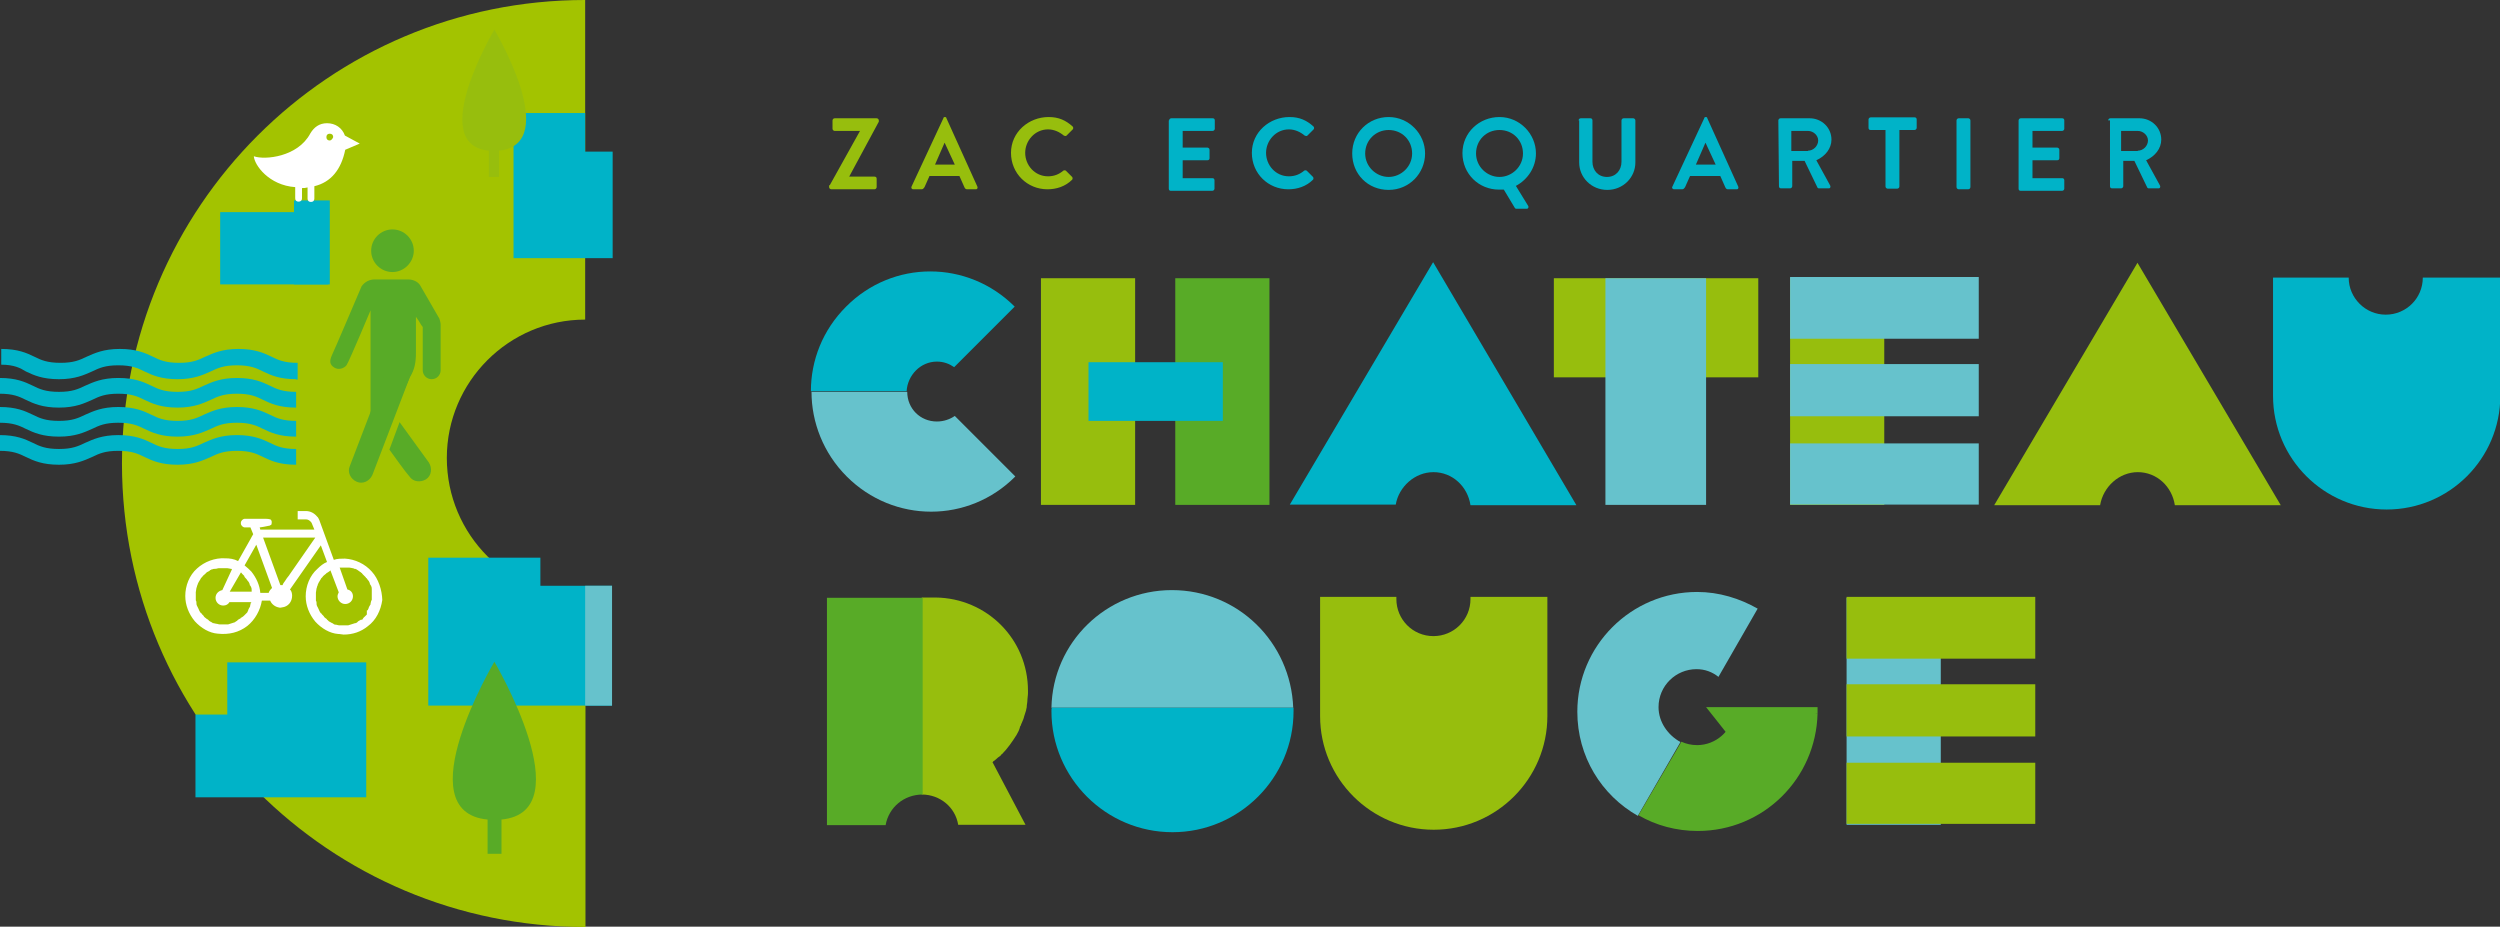 <svg xmlns="http://www.w3.org/2000/svg" xmlns:xlink="http://www.w3.org/1999/xlink" id="Calque_1" x="0px" y="0px" viewBox="0 0 809.6 300.1" style="enable-background:new 0 0 809.6 300.1;" xml:space="preserve"><rect x="0" y="0" width="809.6" height="300.1" fill="#333333" stroke="none"/><style type="text/css">	.st0{fill:#97BE0D;}	.st1{fill:#66C2CC;}	.st2{fill:#58AB27;}	.st3{fill:#00B3C8;}	.st4{fill:#A3C300;}	.st5{fill:#FFFFFF;}</style><g>	<path class="st0" d="M579.7,89.9c0,56.9,0-7.8,0,73.6c12.7,0,17.8,0,30.5,0v-14.3V90.3v-0.4H579.7z"></path>	<rect x="503.2" y="90.1" class="st0" width="66.2" height="32.1"></rect>	<path d="M329.3,237.7L329.3,237.7L329.3,237.7z"></path>	<path class="st1" d="M598,193.5c0,56.9,0-7.8,0,73.6c12.7,0,17.8,0,30.5,0v-14.3V194v-0.4H598z"></path>	<rect x="337.1" y="90.1" class="st0" width="30.5" height="73.4"></rect>	<rect x="380.6" y="90.1" class="st2" width="30.5" height="73.4"></rect>	<rect x="519.9" y="90.1" class="st1" width="32.6" height="73.4"></rect>	<rect x="352.5" y="117.3" class="st3" width="43.5" height="19"></rect>	<path class="st3" d="M303.4,117.1c2.2,0,4,0.7,5.6,1.8l19.6-19.6c-15.2-15.2-39.5-15.2-54.6,0c-7.6,7.6-11.4,17.4-11.4,27.4h31   C293.9,121.5,298.1,117.1,303.4,117.1z"></path>	<path class="st3" d="M464.2,152.9c6.2,0,11.1,4.7,12,10.7c6.5,0,16.9,0,34.3,0l-46.4-78.7l-46.4,78.5c17.6,0,27.9,0,34.3,0   C453,157.6,458.2,152.9,464.2,152.9z"></path>	<path class="st0" d="M692.3,152.9c6.2,0,11.1,4.7,12,10.7c6.5,0,16.9,0,34.3,0l-46.4-78.5l-46.4,78.5c17.6,0,27.9,0,34.3,0   C681.1,157.6,686.3,152.9,692.3,152.9z"></path>	<path class="st3" d="M784.6,89.9c0,6.7-5.4,12-12,12s-12-5.4-12-12c-5.4,0-13.4,0-24.5,0v38.3c0,20.3,16.5,36.8,36.8,36.8   c20.3,0,36.8-16.5,36.8-36.8V89.9C798,89.9,790.2,89.9,784.6,89.9z"></path>	<path class="st0" d="M476.2,193.3c0,0.2,0,0.4,0,0.7c0,6.7-5.4,12-12,12c-6.7,0-12-5.4-12-12c0-0.2,0-0.4,0-0.7   c-5.6,0-13.4,0-24.7,0v38.6c0,20.3,16.5,36.8,36.8,36.8s36.8-16.5,36.8-36.8v-38.6C489.6,193.3,481.8,193.3,476.2,193.3z"></path>	<path class="st0" d="M303,193.5c-1.6,0-4.5,0-4.5,0v59.3v4.5c6,0,10.9,4.2,11.8,9.8c7.4,0,14.5,0,21.8,0l-10.7-20.3   c0,0,0.2,0,0.2-0.2c0.7-0.4,1.1-0.9,1.6-1.3c0.2-0.2,0.7-0.4,0.9-0.7c0.2-0.2,0.2-0.4,0.4-0.4c1.8-1.8,3.3-4,4.7-6.2l0,0   c0.4-0.7,0.9-1.6,1.1-2.5c0-0.2,0-0.2,0.2-0.4c0.2-0.7,0.7-1.6,0.9-2.2c0-0.2,0.2-0.4,0.2-0.7c0.2-0.7,0.4-1.3,0.7-2.2   c0-0.4,0.2-0.7,0.2-1.1c0-0.7,0.2-1.3,0.2-1.8c0-0.9,0.2-1.8,0.2-2.7c0-0.2,0-0.4,0-0.7C332.9,206.9,319.5,193.7,303,193.5z"></path>	<path class="st1" d="M379.5,191.1c-21.2,0-38.6,16.9-39,38.1h78.3C418,208,400.9,191.1,379.5,191.1z"></path>	<path class="st3" d="M340.5,230.3c0,21.6,17.6,39.2,39.2,39.2s39.2-17.6,39.2-39.2c0-0.4,0-0.7,0-1.1h-78.3   C340.5,229.6,340.5,229.9,340.5,230.3z"></path>	<g>		<path class="st0" d="M268.7,60l9.8-17.6l0,0h-8.2c-0.2,0-0.7-0.2-0.7-0.7V39c0-0.2,0.2-0.7,0.7-0.7h13.6c0.2,0,0.7,0.2,0.7,0.7    v0.4l-9.6,17.8l0,0h8.2c0.4,0,0.7,0.2,0.7,0.7v2.7c0,0.2-0.2,0.7-0.7,0.7h-14c-0.2,0-0.7-0.2-0.7-0.7V60H268.7z"></path>		<path class="st0" d="M295.2,60.4l10.3-22.1c0-0.2,0.2-0.4,0.4-0.4h0.2c0.2,0,0.4,0.2,0.4,0.4l10,22.1c0.2,0.4,0,0.9-0.4,0.9h-2.9    c-0.4,0-0.7-0.2-0.9-0.7l-1.6-3.6H301l-1.6,3.6c-0.2,0.2-0.4,0.7-0.9,0.7h-2.9C295.2,61.1,295,60.9,295.2,60.4z M309.2,53.3    l-3.3-7.1l0,0l-3.1,7.1H309.2z"></path>		<path class="st0" d="M339.6,37.9c3.3,0,5.6,1.1,7.8,3.1c0.2,0.2,0.2,0.7,0,0.9l-2,2c-0.2,0.2-0.4,0.2-0.9,0c-1.3-1.1-3.1-2-5.1-2    c-4.2,0-7.4,3.6-7.4,7.6s3.1,7.6,7.4,7.6c2,0,3.6-0.7,4.9-1.8c0.2-0.2,0.7-0.2,0.9,0l2,2c0.2,0.2,0.2,0.7,0,0.9    c-2.2,2.2-5.1,3.1-8,3.1c-6.5,0-11.8-5.1-11.8-11.8S333.1,37.9,339.6,37.9z"></path>		<path class="st3" d="M378.6,39c0-0.2,0.2-0.7,0.7-0.7h13.4c0.4,0,0.7,0.2,0.7,0.7v2.7c0,0.2-0.2,0.7-0.7,0.7H383v5.4h8    c0.2,0,0.7,0.2,0.7,0.7v2.7c0,0.4-0.2,0.7-0.7,0.7h-8v5.8h9.6c0.4,0,0.7,0.2,0.7,0.7v2.7c0,0.2-0.2,0.7-0.7,0.7h-13.4    c-0.4,0-0.7-0.2-0.7-0.7V39z"></path>		<path class="st3" d="M417.6,37.9c3.3,0,5.6,1.1,7.8,3.1c0.2,0.2,0.2,0.7,0,0.9l-2,2c-0.2,0.2-0.4,0.2-0.9,0c-1.3-1.1-3.1-2-5.1-2    c-4.2,0-7.4,3.6-7.4,7.6s3.1,7.6,7.4,7.6c2,0,3.6-0.7,4.9-1.8c0.2-0.2,0.7-0.2,0.9,0l2,2c0.2,0.2,0.2,0.7,0,0.9    c-2.2,2.2-5.1,3.1-8,3.1c-6.5,0-11.8-5.1-11.8-11.8S411.1,37.9,417.6,37.9z"></path>		<path class="st3" d="M449.7,37.9c6.5,0,11.8,5.4,11.8,11.8s-5.1,11.8-11.8,11.8c-6.7,0-11.8-5.1-11.8-11.8S443.2,37.9,449.7,37.9z     M449.7,57.3c4,0,7.6-3.3,7.6-7.6s-3.3-7.6-7.6-7.6c-4.2,0-7.6,3.3-7.6,7.6S445.7,57.3,449.7,57.3z"></path>		<path class="st3" d="M485.6,37.9c6.5,0,11.8,5.4,11.8,11.8c0,4.5-2.7,8.5-6.5,10.5l4,6.5c0.2,0.4,0,0.9-0.4,0.9H491    c-0.2,0-0.4-0.2-0.4-0.2l-3.6-6c-0.4,0-1.1,0-1.6,0c-6.5,0-11.8-5.1-11.8-11.8S479.1,37.9,485.6,37.9z M485.6,57.3    c4,0,7.6-3.3,7.6-7.6s-3.3-7.6-7.6-7.6s-7.6,3.3-7.6,7.6S481.6,57.3,485.6,57.3z"></path>		<path class="st3" d="M511.2,39c0-0.2,0.2-0.7,0.7-0.7h3.1c0.4,0,0.7,0.2,0.7,0.7v13.4c0,2.7,1.8,4.9,4.7,4.9    c2.9,0,4.7-2.2,4.7-4.9V39c0-0.2,0.2-0.7,0.7-0.7h3.1c0.2,0,0.7,0.2,0.7,0.7v13.6c0,4.9-4,8.9-9.1,8.9c-5.1,0-9.1-4-9.1-8.9V39z"></path>		<path class="st3" d="M541.6,60.4l10.3-22.1c0-0.2,0.2-0.4,0.4-0.4h0.2c0.2,0,0.4,0.2,0.4,0.4l10,22.1c0.2,0.4,0,0.9-0.4,0.9h-2.9    c-0.4,0-0.7-0.2-0.9-0.7l-1.6-3.6h-9.8l-1.6,3.6c-0.2,0.2-0.4,0.7-0.9,0.7H542C541.6,61.1,541.3,60.9,541.6,60.4z M555.6,53.3    l-3.3-7.1l0,0l-3.1,7.1H555.6z"></path>		<path class="st3" d="M575.9,39c0-0.2,0.2-0.7,0.7-0.7h9.4c4,0,7.1,3.1,7.1,6.9c0,2.9-2,5.4-4.9,6.7l4.5,8.2c0.2,0.4,0,0.9-0.4,0.9    h-3.3c-0.2,0-0.4-0.2-0.4-0.2l-4.2-8.7h-4v8.2c0,0.2-0.2,0.7-0.7,0.7h-2.9c-0.4,0-0.7-0.2-0.7-0.7L575.9,39L575.9,39z M585.5,48.8    c1.8,0,3.3-1.6,3.3-3.3s-1.6-3.1-3.3-3.1h-5.4v6.5H585.5z"></path>		<path class="st3" d="M610.7,42.1h-4.9c-0.4,0-0.7-0.2-0.7-0.7v-2.7c0-0.2,0.2-0.7,0.7-0.7H620c0.4,0,0.7,0.2,0.7,0.7v2.7    c0,0.2-0.2,0.7-0.7,0.7h-4.9v18.3c0,0.2-0.2,0.7-0.7,0.7h-3.1c-0.2,0-0.7-0.2-0.7-0.7V42.1z"></path>		<path class="st3" d="M633.6,39c0-0.2,0.2-0.7,0.7-0.7h3.1c0.2,0,0.7,0.2,0.7,0.7v21.6c0,0.2-0.2,0.7-0.7,0.7h-3.1    c-0.2,0-0.7-0.2-0.7-0.7V39z"></path>		<path class="st3" d="M653.7,39c0-0.2,0.2-0.7,0.7-0.7h13.4c0.4,0,0.7,0.2,0.7,0.7v2.7c0,0.2-0.2,0.7-0.7,0.7h-9.6v5.4h8    c0.2,0,0.7,0.2,0.7,0.7v2.7c0,0.4-0.2,0.7-0.7,0.7h-8v5.8h9.6c0.4,0,0.7,0.2,0.7,0.7v2.7c0,0.2-0.2,0.7-0.7,0.7h-13.4    c-0.4,0-0.7-0.2-0.7-0.7V39z"></path>		<path class="st3" d="M682.7,39c0-0.2,0.2-0.7,0.7-0.7h9.4c4,0,7.1,3.1,7.1,6.9c0,2.9-2,5.4-4.9,6.7l4.5,8.2c0.2,0.4,0,0.9-0.4,0.9    h-3.3c-0.2,0-0.4-0.2-0.4-0.2l-4.2-8.7h-3.6v8.2c0,0.2-0.2,0.7-0.7,0.7h-2.9c-0.4,0-0.7-0.2-0.7-0.7V39H682.7z M692.3,48.8    c1.8,0,3.3-1.6,3.3-3.3s-1.6-3.1-3.3-3.1h-5.4v6.5H692.3z"></path>	</g>	<path class="st1" d="M309.2,134.7c-1.6,1.1-3.6,1.8-5.8,1.8c-5.4,0-9.6-4.2-9.6-9.6h-31c0,9.8,3.8,19.8,11.4,27.4   c15.2,15.2,39.5,15.2,54.6,0L309.2,134.7z"></path>	<path class="st2" d="M298.8,257.3v-4.5V194v-0.4h-31c0,56.9,0-7.8,0,73.6c6.2,0,12.7,0,19,0C287.8,261.5,292.7,257.3,298.8,257.3z"></path>	<path class="st1" d="M579.7,89.9c0,19,0-7.1,0,19.8c20.3,0,40.8,0,61.1,0v-0.2V89.9v-0.2h-61.1V89.9z"></path>	<path class="st1" d="M579.7,143.6c0,19,0-7.1,0,19.8c20.3,0,40.8,0,61.1,0v-4.7v-14.9v-0.2C640.8,143.6,579.7,143.6,579.7,143.6z"></path>	<path class="st1" d="M579.7,117.9c0,13.2,0-1.8,0,16.9c20.3,0,40.8,0,61.1,0v-3.3v-13.6l0,0H579.7z"></path>	<path class="st0" d="M598,193.5c0,19,0-7.1,0,19.8c20.3,0,40.8,0,61.1,0v-0.2v-19.6v-0.2H598V193.5z"></path>	<path class="st0" d="M598,247c0,19,0-7.1,0,19.8c20.3,0,40.8,0,61.1,0v-4.7v-14.9V247C659.1,247,598,247,598,247z"></path>	<path class="st0" d="M598,221.6c0,13.2,0-1.8,0,16.9c20.3,0,40.8,0,61.1,0v-3.3v-13.6l0,0H598z"></path>	<path class="st4" d="M144.7,148.3c0-24.7,20.1-44.8,44.8-44.8V0c-82.9,0-150,67.1-150,150.1s67.1,150.1,150.1,150.1V193.3   C164.8,193.3,144.7,173.2,144.7,148.3z"></path>	<polygon class="st3" points="189.5,49.1 198.4,49.1 198.4,83.6 166.3,83.6 166.3,71.1 166.3,49.1 166.3,36.6 189.5,36.6  "></polygon>	<path class="st0" d="M160.1,9.6c0,0-22.1,37.2-1.8,39.2v8.5h3.3v-8.5C182.2,46.6,160.1,9.6,160.1,9.6z"></path>	<polygon class="st3" points="175,180.6 175,189.7 198.2,189.7 198.2,228.5 175,228.5 151.6,228.5 138.7,228.5 138.7,180.6  "></polygon>	<polygon class="st3" points="63.3,231.4 73.6,231.4 73.6,214.5 118.6,214.5 118.6,231.4 118.6,248.6 118.6,258.2 63.3,258.2  "></polygon>	<path class="st2" d="M160.1,214.3c0,0-28.8,48.6-2.2,51.1v11.1h4.5v-11.1C188.8,262.9,160.1,214.3,160.1,214.3z"></path>	<rect x="189.5" y="189.7" class="st1" width="8.7" height="38.8"></rect>	<g>		<rect x="71.3" y="68.7" class="st3" width="35" height="23.4"></rect>		<rect x="95.2" y="64.9" class="st3" width="11.6" height="27.2"></rect>	</g>	<path class="st5" d="M111.7,43.9c-0.9-2.5-3.1-4-5.8-4c-2.5,0-4.2,1.3-5.4,3.3c-4,7.6-14.7,8.7-18.3,7.4c0.2,2.9,4.9,9.4,13.4,10   v3.6c0,0.7,0.4,1.1,1.1,1.1s1.1-0.4,1.1-1.1v-3.3c0.7,0,1.1,0,1.8-0.2v3.6c0,0.7,0.4,1.1,1.1,1.1s1.1-0.4,1.1-1.1v-4   c5.4-1.3,8.7-5.4,10-11.8l4.7-2L111.7,43.9z M106.8,45.5c-0.7,0-1.1-0.4-1.1-1.1s0.4-1.1,1.1-1.1s1.1,0.4,1.1,1.1   C107.7,45,107.2,45.5,106.8,45.5z"></path>	<path class="st5" d="M120.4,185.1c-2.2-2.5-5.4-4-8.7-4.2c-1.1,0-2.5,0-3.6,0.4l-4.7-12.9l0,0c-0.2-0.4-0.4-0.9-0.7-1.1   c-0.9-1.1-2.2-1.8-3.6-1.8h-2.7v2.7h2.7l0,0c0.7,0,1.3,0.4,1.8,1.1l0.9,2.2H84.3l-0.2-0.7c0.4,0,0.9-0.2,1.3-0.2l2-0.4   c0,0,0.2-0.2,0.4-0.2c0.2-0.2,0.2-0.9,0.2-0.9c0-0.2,0-0.4-0.2-0.7c-0.2-0.4-1.8-0.4-1.8-0.4h-6.7c-0.7,0-1.3,0.7-1.3,1.3v0.2   c0,0.7,0.7,1.3,1.3,1.3h1.8L82,173c-0.2,0.4-0.7,1.1-0.9,1.6l-4,7.1c-1.3-0.7-2.7-0.9-4.2-0.9c-3.3-0.2-6.7,1.1-9.1,3.3   c-2.5,2.2-3.8,5.6-3.8,8.9c0,2.9,1.1,5.8,3.1,8.2c2,2.2,4.7,3.8,7.4,4c3.6,0.4,6.9-0.4,9.6-2.5c2.5-2,4.2-5.1,4.7-8.2h2.7   c0.4,1.1,1.6,2,2.7,2.2c0.4,0.2,1.1,0,1.1,0c2-0.2,3.3-1.8,3.3-3.8c0-0.7-0.2-1.6-0.7-2l10-14.3c0.7,1.8,1.3,3.6,2,5.4   c-1.1,0.4-2.2,1.3-3.1,2.2c-2.5,2.2-3.8,5.6-3.8,8.9c0,2.9,1.1,5.8,3.1,8.2c2,2.2,4.7,3.8,7.4,4c0.7,0,1.3,0.2,1.8,0.2   c2.9,0,5.6-0.9,7.8-2.7c2.7-2,4.2-5.1,4.7-8.5C123.7,191.1,122.6,187.5,120.4,185.1z M117.3,200.7L117.3,200.7L117.3,200.7h-0.4   c-0.2,0-0.2,0.2-0.4,0.2c-0.4,0.2-0.7,0.4-0.9,0.7c-0.2,0-0.2,0.2-0.4,0.2h-0.2l0,0l0,0c-0.7,0.2-1.3,0.4-2.2,0.7h-0.2   c0,0,0,0-0.2,0s-0.4,0-0.4,0c-0.4,0-0.9,0-1.1,0s-0.4,0-0.7,0h-0.4c-0.4,0-0.7-0.2-1.1-0.2s-0.7-0.2-0.9-0.4l-0.4-0.2   c-0.2,0-0.2-0.2-0.4-0.2c-0.4-0.2-0.7-0.4-0.9-0.7c0,0-0.2,0-0.2-0.2l0,0l0,0l0,0l-0.2-0.2c-0.2-0.2-0.7-0.4-0.9-0.9   c-0.2-0.2-0.2-0.2-0.4-0.4l-0.2-0.2v-0.2h-0.2c-0.4-0.4-0.7-1.1-0.9-1.6l-0.2-0.4c0-0.2-0.2-0.2-0.2-0.4c-0.2-0.4-0.2-0.7-0.2-1.1   c0-0.2,0-0.4-0.2-0.7c0,0,0,0,0-0.2c0,0,0,0,0-0.2c0-0.4,0-0.7,0-1.1c0-0.2,0-0.4,0-0.7l0,0v-0.2v-0.2c0-0.4,0.2-0.9,0.2-1.3   c0-0.2,0.2-0.4,0.2-0.7c0,0,0-0.2,0.2-0.4v-0.2c0.2-0.4,0.4-0.9,0.7-1.3c0.2-0.2,0.2-0.4,0.4-0.7l0.2-0.2l0.2-0.2   c0.2-0.4,0.7-0.7,0.9-0.9c0.2-0.2,0.4-0.2,0.4-0.4l0.4-0.2c0.2-0.2,0.7-0.4,0.9-0.7l2.7,7.1c-0.2,0.4-0.4,0.9-0.4,1.3   c0,1.3,1.1,2.5,2.5,2.5s2.5-1.1,2.5-2.5c0-1.1-0.7-2-1.8-2.2l-2.5-7.1c0.2,0,0.4,0,0.4,0h0.4c0.2,0,0.4,0,0.4,0c0.4,0,0.9,0,1.1,0   s0.2,0,0.4,0h0.2h0.2c0.4,0,0.9,0.2,1.1,0.2s0.4,0,0.4,0.2h0.2l0,0l0,0h0.2c0.7,0.2,1.1,0.7,1.8,1.1l0.2,0.2l0,0l0,0   c0.2,0,0.2,0.2,0.4,0.4c0.2,0.2,0.4,0.4,0.7,0.7s0.2,0.2,0.4,0.4l0,0v0.2h0.2c0.2,0.2,0.4,0.7,0.7,0.9c0.2,0.4,0.4,0.7,0.4,1.1   l0.2,0.2c0,0.2,0.2,0.2,0.2,0.4c0.2,0.4,0.2,0.7,0.2,1.1c0,0.2,0,0.4,0,0.4l0,0v0.2c0,0.7,0,1.6,0,2.2v0.2v0.2c0,0.2,0,0.4-0.2,0.4   c0,0.4-0.2,0.7-0.2,1.1c0,0.2,0,0.2-0.2,0.4l0,0l0,0c0,0.2-0.2,0.2-0.2,0.4c-0.2,0.2-0.2,0.7-0.4,0.9c0,0.2-0.2,0.4-0.4,0.4l0,1.3   c-0.2,0.2-0.4,0.4-0.7,0.7C117.7,200,117.5,200.4,117.3,200.7z M81.8,194.6h-0.4v0.2c0,0.2,0,0.4-0.2,0.4c0,0.4-0.2,0.7-0.2,1.1   c0,0,0,0.2-0.2,0.4l0,0l0,0c0,0.2-0.2,0.2-0.2,0.4c-0.2,0.2-0.2,0.7-0.4,0.9c0,0.2-0.2,0.4-0.2,0.4l-0.2,0.2   c-0.2,0.2-0.4,0.4-0.7,0.7c-0.2,0.2-0.4,0.4-0.9,0.7h-0.2l0,0v0.2c-0.2,0-0.2,0.2-0.4,0.2c-0.4,0.2-0.7,0.4-0.9,0.7   c-0.2,0-0.2,0.2-0.4,0.2l-0.2,0.2c-0.7,0.2-1.3,0.4-2.2,0.7h-0.2c0,0,0,0-0.2,0s-0.4,0-0.4,0c-0.4,0-0.9,0-1.1,0   c-0.2,0-0.4,0-0.7,0h-0.2c-0.4,0-0.7-0.2-1.1-0.2c-0.2,0-0.7-0.2-0.9-0.2l0,0h-0.2l0,0l-0.2-0.2c-0.2,0-0.2-0.2-0.4-0.2   c-0.4-0.2-0.7-0.4-0.9-0.7c0,0-0.2,0-0.2-0.2c0,0,0,0-0.2,0l0,0l0,0l-0.2-0.2c-0.2-0.2-0.7-0.4-0.9-0.9c-0.2-0.2-0.2-0.2-0.4-0.4   l-0.2-0.2l0,0v-0.2h-0.2c-0.4-0.4-0.7-1.1-0.9-1.6l-0.2-0.4l0,0c0-0.2-0.2-0.2-0.2-0.4c-0.2-0.4-0.2-0.7-0.2-1.1   c0-0.2,0-0.4-0.2-0.7c0,0,0,0,0-0.2l0,0c0,0,0,0,0-0.2c0-0.4,0-0.7,0-1.1c0-0.2,0-0.4,0-0.7l0,0V192v-0.2l0,0   c0-0.4,0.2-0.9,0.2-1.3c0-0.2,0.2-0.4,0.2-0.7c0,0,0-0.2,0.2-0.4v-0.2c0.2-0.4,0.4-0.9,0.7-1.3c0.2-0.2,0.2-0.4,0.4-0.7l0.2-0.2   l0.2-0.2c0.2-0.4,0.7-0.7,0.9-0.9c0.2-0.2,0.2-0.2,0.4-0.4l0,0l0,0l0.2-0.2c0.4-0.2,0.9-0.4,1.1-0.7c0.2,0,0.4-0.2,0.4-0.2l0,0l0,0   h0.2c0.4-0.2,0.7-0.2,1.1-0.2s0.7-0.2,1.1-0.2h0.4c0.2,0,0.4,0,0.4,0c0.4,0,0.9,0,1.1,0s0.2,0,0.4,0h0.2h0.2c0.4,0,0.9,0.2,1.1,0.2   s0.4,0,0.4,0.2l0,0l-3.1,6.7c-1.1,0.2-2.2,1.1-2.2,2.5s1.1,2.5,2.5,2.5c0.9,0,1.6-0.4,2-1.1h7.6l0,0L81.8,194.6L81.8,194.6z    M79.6,187.3l0.2,0.2l0,0c0.2,0.2,0.4,0.7,0.7,0.9c0.2,0.4,0.4,0.7,0.4,1.1l0.2,0.2c0,0.2,0.2,0.2,0.2,0.4c0.2,0.4,0.2,0.7,0.2,1.1   c0,0.2,0,0.4,0,0.4h-7.1l3.6-6.2l0,0l0,0c0.2,0,0.2,0.2,0.4,0.4c0.2,0.2,0.4,0.4,0.7,0.7C79.1,186.8,79.4,187.1,79.6,187.3z    M88.1,190.4c-0.4,0.4-0.9,0.9-1.1,1.6h-2.7c-0.2-2.5-1.3-4.9-2.9-6.9c-0.7-0.7-1.3-1.3-2.2-2l3.8-6.7L88.1,190.4z M102.1,174.1   l-8.2,11.8c-0.4,0.7-0.9,1.1-1.3,1.8c-0.4,0.7-0.9,1.1-1.1,1.8c-0.2,0-0.7,0-0.7,0l0,0l-5.6-15.4H102.1z"></path>	<g>		<g>			<path class="st3" d="M95.9,150.5c-5.4,0-8.2-1.3-10.7-2.5c-2.2-1.1-4.2-2-8.5-2c-4.2,0-6.2,0.9-8.5,2c-2.5,1.1-5.4,2.5-10.7,2.5     s-8.2-1.3-10.7-2.5c-2.2-1.1-4.2-2-8.5-2s-6.2,0.9-8.5,2c-2.5,1.1-5.4,2.5-10.7,2.5s-8.2-1.3-10.7-2.5c-2.2-1.1-4.2-2-8.5-2v-5.1     c5.4,0,8.2,1.3,10.7,2.5c2.2,1.1,4.2,2,8.5,2s6.2-0.9,8.5-2c2.5-1.1,5.4-2.5,10.7-2.5s8.2,1.3,10.7,2.5c2.2,1.1,4.2,2,8.5,2     s6.2-0.9,8.5-2c2.5-1.1,5.4-2.5,10.7-2.5s8.2,1.3,10.7,2.5c2.2,1.1,4.2,2,8.5,2V150.5z"></path>		</g>		<g>			<path class="st3" d="M95.9,141.4c-5.4,0-8.2-1.3-10.7-2.5c-2.2-1.1-4.2-2-8.5-2c-4.2,0-6.2,0.9-8.5,2c-2.5,1.1-5.4,2.5-10.7,2.5     s-8.2-1.3-10.7-2.5c-2.2-1.1-4.2-2-8.5-2s-6.2,0.9-8.5,2c-2.5,1.1-5.4,2.5-10.7,2.5s-8.2-1.3-10.7-2.5c-2.2-1.1-4.2-2-8.5-2v-5.1     c5.4,0,8.2,1.3,10.7,2.5c2.2,1.1,4.2,2,8.5,2s6.2-0.9,8.5-2c2.5-1.1,5.4-2.5,10.7-2.5s8.2,1.3,10.7,2.5c2.2,1.1,4.2,2,8.5,2     s6.2-0.9,8.5-2c2.5-1.1,5.4-2.5,10.7-2.5s8.2,1.3,10.7,2.5c2.2,1.1,4.2,2,8.5,2V141.4z"></path>		</g>		<g>			<path class="st3" d="M95.9,132c-5.4,0-8.2-1.3-10.7-2.5c-2.2-1.1-4.2-2-8.5-2c-4.2,0-6.2,0.9-8.5,2c-2.5,1.1-5.4,2.5-10.7,2.5     s-8.2-1.3-10.7-2.5c-2.2-1.1-4.2-2-8.5-2s-6.2,0.9-8.5,2c-2.5,1.1-5.4,2.5-10.7,2.5s-8.2-1.3-10.7-2.5c-2.2-1.1-4.2-2-8.5-2v-5.1     c5.4,0,8.2,1.3,10.7,2.5c2.2,1.1,4.2,2,8.5,2s6.2-0.9,8.5-2c2.5-1.1,5.4-2.5,10.7-2.5s8.2,1.3,10.7,2.5c2.2,1.1,4.2,2,8.5,2     s6.2-0.9,8.5-2c2.5-1.1,5.4-2.5,10.7-2.5s8.2,1.3,10.7,2.5c2.2,1.1,4.2,2,8.5,2V132z"></path>		</g>		<g>			<path class="st3" d="M95.9,122.8c-5.4,0-8.2-1.3-10.7-2.5c-2.2-1.1-4.2-2-8.5-2c-4.2,0-6.2,0.9-8.5,2c-2.5,1.1-5.4,2.5-10.7,2.5     s-8.2-1.3-10.7-2.5c-2.2-1.1-4.2-2-8.5-2s-6.2,0.9-8.5,2c-2.5,1.1-5.4,2.5-10.7,2.5s-8.2-1.3-10.7-2.5c-1.8-1.1-3.8-2.2-8-2.2     V113c5.4,0,8.2,1.3,10.7,2.5c2.2,1.1,4.2,2,8.5,2s6.2-0.9,8.5-2c2.5-1.1,5.4-2.5,10.7-2.5s8.2,1.3,10.7,2.5c2.2,1.1,4.2,2,8.5,2     s6.2-0.9,8.5-2c2.5-1.1,5.4-2.5,10.7-2.5s8.2,1.3,10.7,2.5c2.2,1.1,4.2,2,8.5,2v5.4H95.9z"></path>		</g>	</g>	<g>		<g>			<path id="XMLID_00000038377754700580608660000018035838536342092456_" class="st2" d="M138.9,149.8c1.1,1.8,0.9,4.2-0.9,5.4     c-1.8,1.1-4.2,0.9-5.4-0.9c-0.7-0.9-0.4-0.2-6.5-8.7l3.3-8.9C136.4,146.3,138.5,149.2,138.9,149.8z"></path>			<path id="XMLID_00000160187658478691090810000013091879526764396460_" class="st2" d="M132.7,122.2c1.6-2.5,2-4.9,2-8v-11.6     c1.6,2.2,1.3,2.2,2.2,3.3c0,3.1,0,13.4,0,14c0,1.6,1.3,2.9,2.9,2.9s2.9-1.3,2.9-2.9c0-2.2,0-13.4,0-14.7c0-0.7-0.2-1.3-0.4-2     C136,92.3,136,92.3,136,92.3c-0.9-1.3-2.5-1.8-3.8-1.8h-10.9c-1.6,0-3.1,0.7-4.2,2.2c0,0-9.1,21.4-9.6,22.3c-0.9,2-0.7,3.1,0.7,4     c1.3,0.9,3.1,0.4,4-0.7c0.9-1.3,7.8-17.8,7.8-17.8v33.2c0,0.7,0.2,1.1,0.4,1.8l3.6,6.7"></path>			<path id="XMLID_00000152942541673123422710000000215478083089430447_" class="st2" d="M127.1,88.1c-3.8,0-6.9-3.1-6.9-6.9     c0-3.8,3.1-6.9,6.9-6.9c3.8,0,6.9,3.1,6.9,6.9C134,84.9,130.9,88.1,127.1,88.1z"></path>			<path class="st2" d="M131.3,115L131.3,115c2,0.9,3.1,3.1,2.2,5.1l-12.9,33.7c-0.9,2-3.1,3.1-5.1,2.2l0,0c-2-0.9-3.1-3.1-2.2-5.1     l12.9-33.7C126.9,115.3,129.1,114.2,131.3,115z"></path>		</g>	</g>	<path class="st1" d="M537.1,229c0-6.9,5.6-12.3,12.3-12.3c2.7,0,5.1,0.9,7.1,2.5l12.7-22.1c-5.8-3.3-12.5-5.4-19.6-5.4   c-21.4,0-38.8,17.4-38.8,38.8c0,14.5,7.8,27,19.6,33.7l13.8-23.9C540.2,238.1,537.1,233.9,537.1,229z"></path>	<polygon class="st2" points="552.5,229 588.6,229 588.6,231 560.1,238.6  "></polygon>	<path class="st2" d="M561.6,231c-0.9,5.8-6,10.3-12,10.3c-1.8,0-3.6-0.4-5.1-1.1L530.6,264c5.6,3.3,12.3,5.1,19.2,5.1   c21.2,0,38.3-16.9,38.8-38.1H561.6z"></path></g></svg>